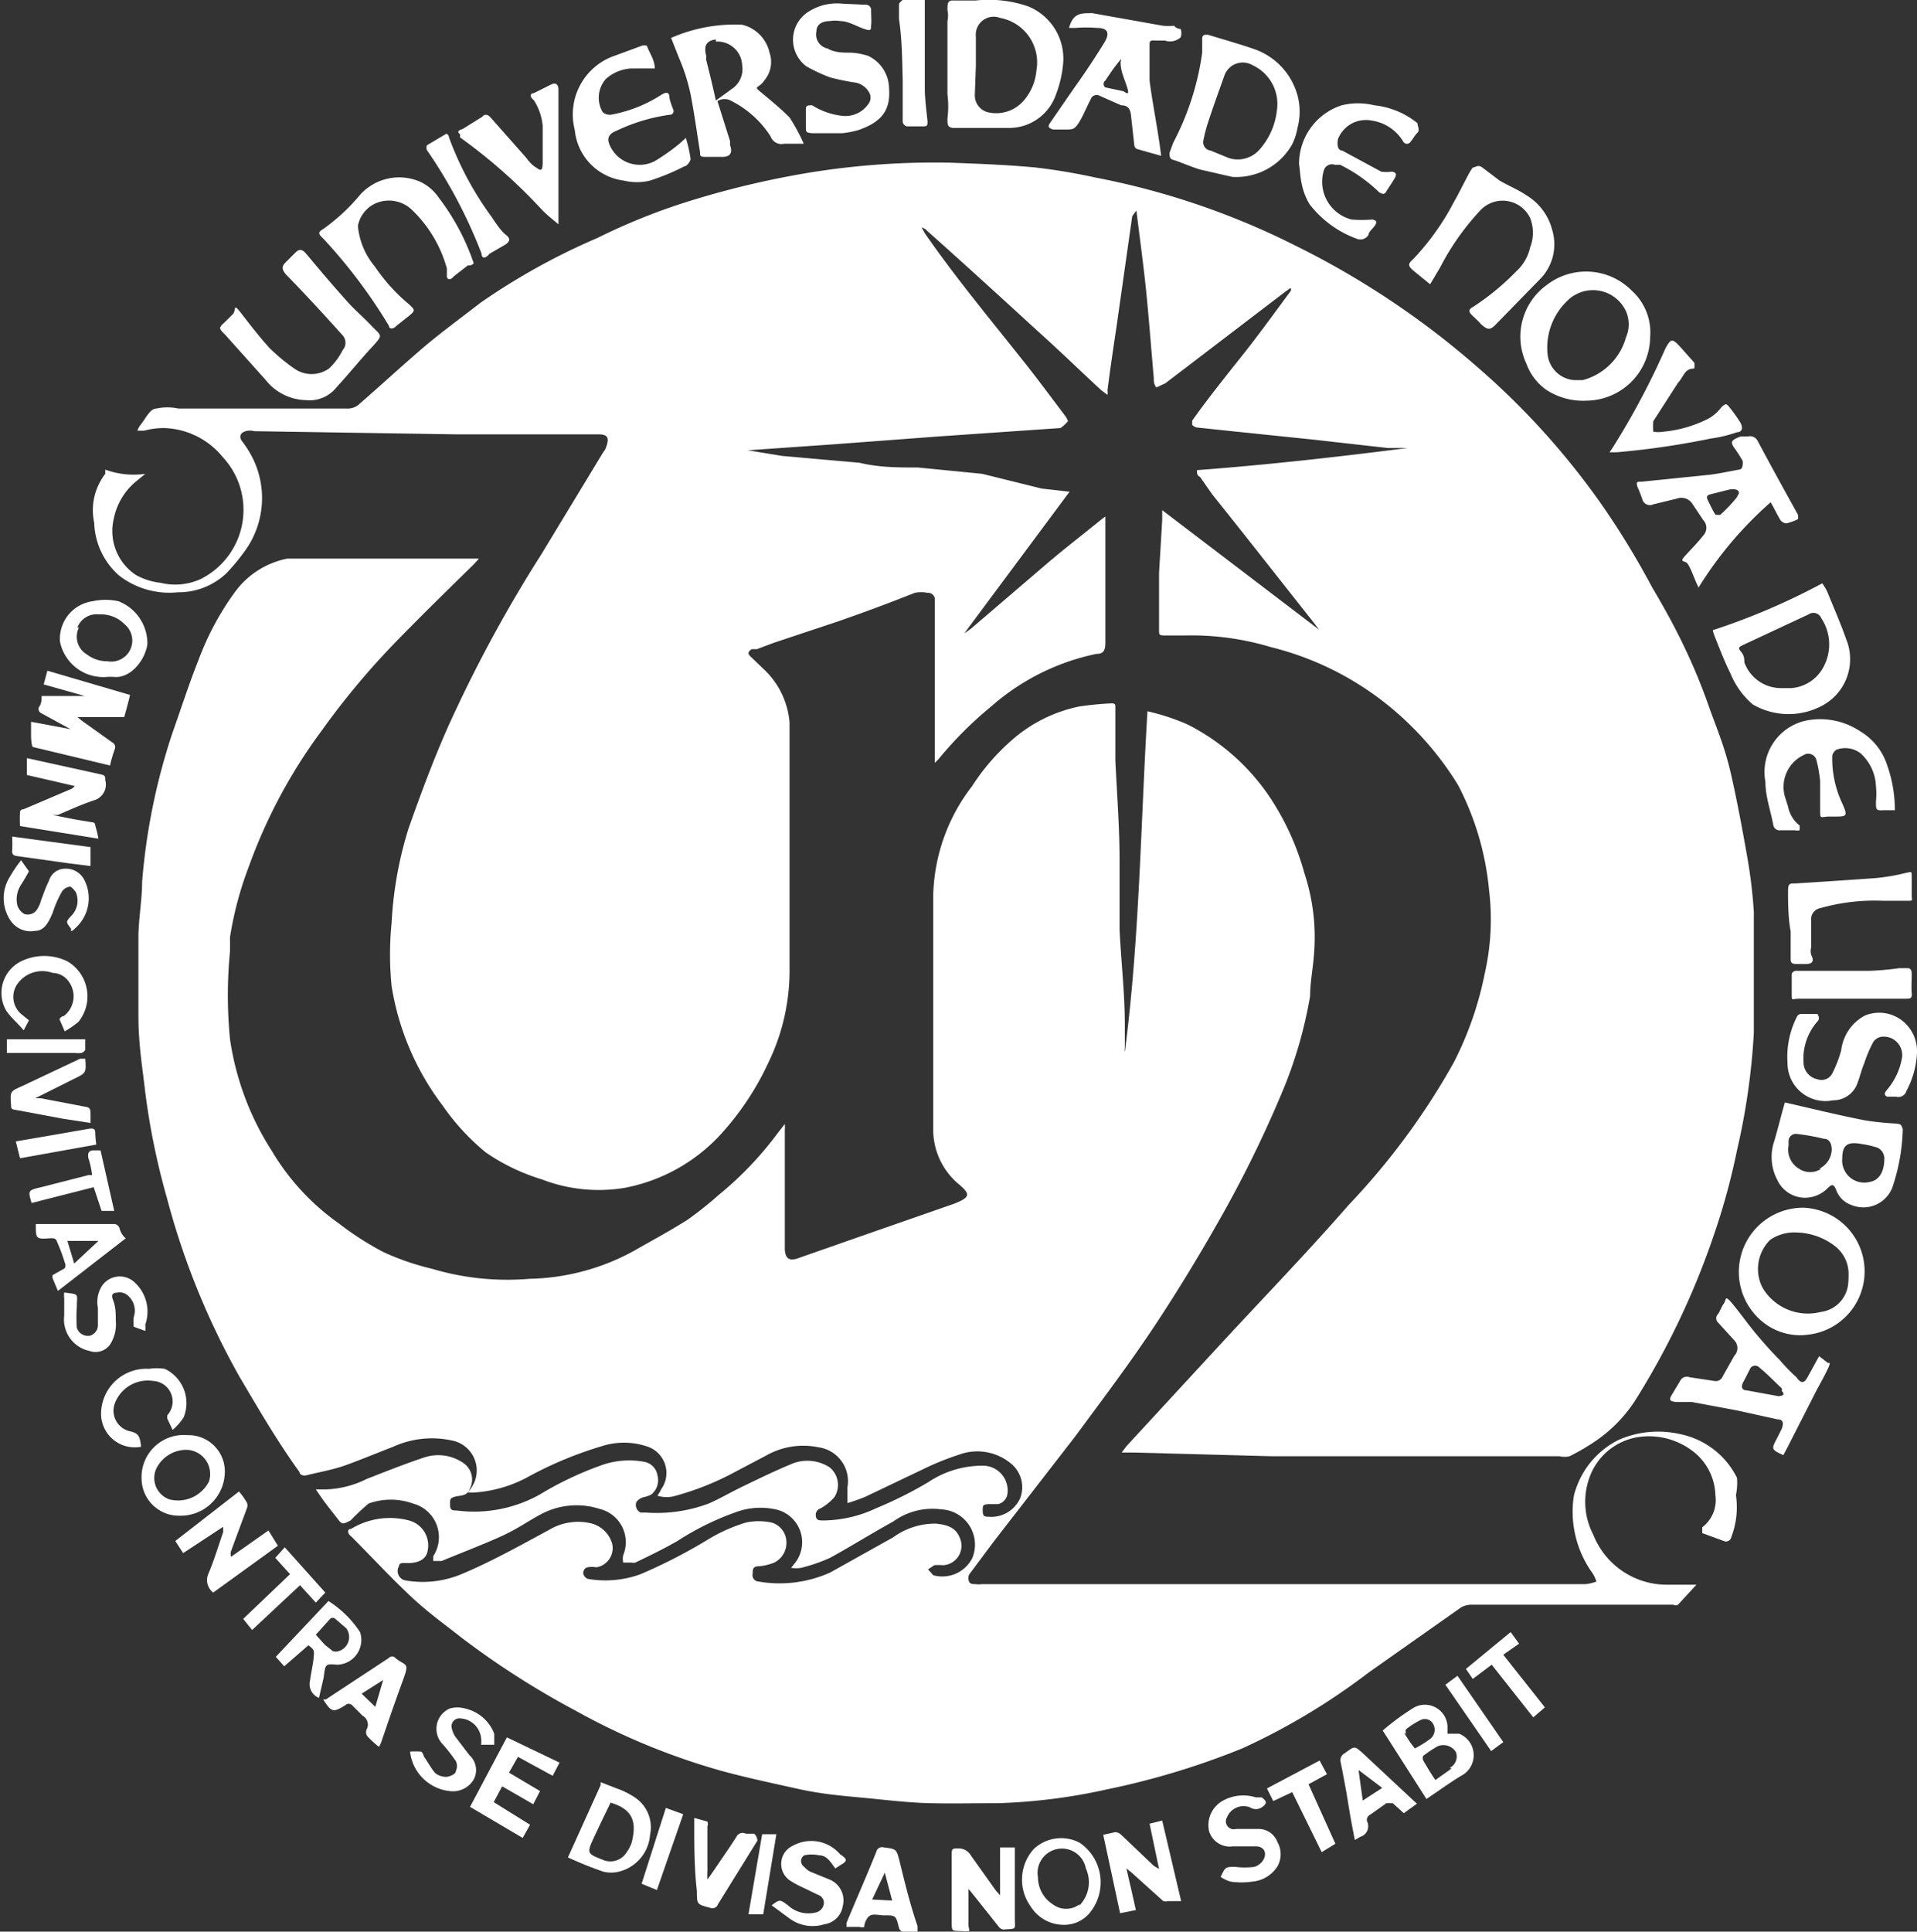 <svg id="Layer_1" data-name="Layer 1" xmlns="http://www.w3.org/2000/svg" viewBox="0 0 36.42 36.69"><rect x="0" y="0" width="36.42" height="36.69" fill="#333333" stroke="none"/><defs><style>.cls-1{fill:#fff;}</style></defs><title>novaunl_logo</title><path class="cls-1" d="M2.26,10.93a1.56,1.56,0,0,0,1.12.32,1.32,1.32,0,0,0,.92-.36,4,4,0,0,0,.37-.45,1.71,1.71,0,0,0,.12-1.76,2,2,0,0,0-.2-.31c-.06-.1,0-.16.08-.18a.29.29,0,0,1,.16,0l3.83.06,2.71,0c.17,0,.21.06.15.23a.3.3,0,0,1-.06.11l-1.17,1.93a26.12,26.12,0,0,0-1.78,3.29c-.28.63-.52,1.28-.75,1.93a7.24,7.24,0,0,0-.32,1.79,6,6,0,0,0,0,1.2A5.07,5.07,0,0,0,8.41,21a4.34,4.34,0,0,0,.82.89,3.84,3.84,0,0,0,1.06.51,3,3,0,0,0,1.59.16,3.32,3.32,0,0,0,1.8-1,5.36,5.36,0,0,0,.92-1.38A4,4,0,0,0,15,18.4c0-1.13,0-2.25,0-3.38,0-.43,0-.87,0-1.3a1.56,1.56,0,0,0-.48-1l-.24-.23c-.08-.07-.08-.1,0-.16l.1,0,.32-.12,1.23-.41c.49-.17,1-.36,1.45-.54a.64.64,0,0,1,.24,0,.13.13,0,0,1,.14.15v.39c0,.85,0,1.7,0,2.55,0,.05,0,.09,0,.14l0,0,.07-.07a7.16,7.16,0,0,1,1-1,4.36,4.36,0,0,1,2-1c.14,0,.17-.07.17-.22s0-.43,0-.65c0-.52,0-1,0-1.55,0-.06,0-.11,0-.19l-.08.06c-.33.27-.67.53-1,.81l-1.46,1.25a1.7,1.7,0,0,1-.14.1v0l2-2.69-.53-.06L18.66,9l-1.22-.12c-.37,0-.74,0-1.11-.09l-1.47-.13-.67-.11.06,0,1.58-.11,2-.15,2.32-.16A.84.84,0,0,0,20.29,8a.39.39,0,0,0-.06-.11c-.28-.37-.56-.75-.85-1.11-.62-.78-1.25-1.54-1.81-2.35l-.06-.11a.23.23,0,0,1,.11.07c.72.64,1.43,1.29,2.14,1.94.39.35.77.72,1.16,1.08l.12.09a.2.2,0,0,0,0-.08c.05-.4.11-.8.17-1.2l.3-2.11A1,1,0,0,1,21.59,4h0s0,0,0,0c.06.49.13,1,.18,1.48s.1,1.13.15,1.7c0,.06,0,.12.05.18l.17-.08,2.28-1.74.1-.07a.06.06,0,0,1,0,.06c-.29.39-.57.78-.87,1.16s-.69.86-1,1.3c0,0,0,.07,0,.08a.16.16,0,0,0,.09.05l.76.08,1.45.15,1.42.16.37,0v0c-1.33.17-2.67.32-4,.42,0,.06,0,.1.06.13l.23.33c.65.81,1.29,1.63,1.94,2.45l.09.12,0,0L22.08,9.69c0,.09,0,.14,0,.19l-.06,1,0,1.09c0,.08,0,.1.1.1l.4,0a5.24,5.24,0,0,1,1.62.22,5.74,5.74,0,0,1,2.68,1.51,5.89,5.89,0,0,1,.88,1.11,5.39,5.39,0,0,1,.59,2,4.6,4.6,0,0,1-.08,1.57,6.47,6.47,0,0,1-.59,1.7,13.41,13.41,0,0,1-2,2.71c-.75.86-1.54,1.68-2.32,2.52l-1.9,2.06-.09.12.24,0,2.61.07h2.22l3.25,0a.4.4,0,0,0,.19,0,4.27,4.27,0,0,0,.51-.3,2.74,2.74,0,0,0,.73-.75,14.91,14.91,0,0,0,1.5-3.15A12.7,12.7,0,0,0,33,21.85a13,13,0,0,0,.32-2.23c0-.27,0-.54,0-.8,0-.5,0-1,0-1.5a9.47,9.47,0,0,0-.13-1.07c-.09-.51-.18-1-.3-1.53s-.27-.87-.42-1.29A11.13,11.13,0,0,0,32,12.29c-.18-.38-.39-.76-.61-1.13a15.45,15.45,0,0,0-.95-1.56A14.35,14.35,0,0,0,28.1,7a16,16,0,0,0-3.46-2.32A14.53,14.53,0,0,0,20.8,3.37a11.29,11.29,0,0,0-1.14-.19c-.54-.05-1.08-.07-1.62-.09a14.86,14.86,0,0,0-2.67.19A17,17,0,0,0,13,3.85a11.87,11.87,0,0,0-1.65.67A12.51,12.51,0,0,0,9.13,5.75c-.4.31-.8.6-1.18.93s-.75.67-1.13,1a.32.32,0,0,1-.23.08l-3.2,0a1,1,0,0,0-.42,0c-.12,0-.21.2-.3.31a.39.39,0,0,0-.06.11l.13,0h0a1.49,1.49,0,0,1,.36-.05,1.49,1.49,0,0,1,1.13.55A1.47,1.47,0,0,1,3.81,11a1.17,1.17,0,0,1-.76.07,1.24,1.24,0,0,1-.47-.15,1,1,0,0,1-.42-1.06,1.23,1.23,0,0,1,.43-.72L2.76,9A1.55,1.55,0,0,1,2,8.92S2,8.94,2,9a1.13,1.13,0,0,0-.21.93A1.39,1.39,0,0,0,2.26,10.93Z"/><path class="cls-1" d="M33,28.07a1.55,1.55,0,0,0-1.08-.83,1.87,1.87,0,0,0-1.17.11,1.62,1.62,0,0,0-.81.93.8.8,0,0,0-.05.21,2,2,0,0,0,.35,1.37.61.61,0,0,1,.09.18.79.79,0,0,1-.22.05l-3.88,0H18.65a.4.4,0,0,1-.11,0c-.05,0-.11,0-.13-.05a.18.18,0,0,1,0-.13l.47-.63,1.55-2c.45-.61.91-1.22,1.34-1.85s.92-1.42,1.34-2.16a22.39,22.39,0,0,0,1.28-2.6,8.31,8.31,0,0,0,.5-1.75c0-.25.05-.5.07-.75a3.89,3.89,0,0,0-.18-1.59,5,5,0,0,0-.65-1.43,4.12,4.12,0,0,0-1.57-1.39,4.23,4.23,0,0,0-.76-.25c-.13,2.16-.15,4.33-.43,6.47a.28.28,0,0,1,0-.09l0-.42c0-.6-.07-1.2-.1-1.81,0-.44,0-.88,0-1.31,0-.64-.05-1.27-.08-1.91,0-.33,0-.66,0-1,0-.06,0-.08-.08-.08a6,6,0,0,0-.61.06,2.78,2.78,0,0,0-1.29.65,4.06,4.06,0,0,0-.74.86A3.52,3.52,0,0,0,17.73,17c0,.34,0,.68,0,1,0,1.14,0,2.28,0,3.42a1.35,1.35,0,0,0,.47,1.06c.24.2.25.26-.09.39l-1.75.61-1.2.42c-.17.06-.24,0-.25-.17v0c0-.75,0-1.51,0-2.26a.74.74,0,0,0,0-.12l-.14.18a6.53,6.53,0,0,1-1.12,1.17,6.75,6.75,0,0,1-.59.47c-.33.21-.67.39-1,.58a4.29,4.29,0,0,1-2,.54,5,5,0,0,1-1.85-.19,4.86,4.86,0,0,1-.93-.32,5.71,5.71,0,0,1-.84-.54,4.49,4.49,0,0,1-1.27-1.37,5.35,5.35,0,0,1-.8-2.13,8.48,8.48,0,0,1,0-1.67c0-.09,0-.18,0-.27a6.58,6.58,0,0,1,.35-1.32,10,10,0,0,1,1.39-2.6,14.7,14.7,0,0,1,1.49-1.77c.46-.47.93-.93,1.4-1.39l.1-.11H9l-3.29,0-.25,0a1.62,1.62,0,0,0-1,.64,5.34,5.34,0,0,0-.69,1.29c-.18.45-.33.92-.49,1.37a11.94,11.94,0,0,0-.58,2.84c0,.32-.06.65-.07,1,0,.52,0,1,0,1.55s.08,1,.13,1.45a13.64,13.64,0,0,0,.41,2,14.36,14.36,0,0,0,1.38,3.4c.36.61.72,1.23,1.14,1.81,0,.05.07.08.14.06.24-.06.48-.1.71-.18s.62-.24.93-.36a1.77,1.77,0,0,1,1.11-.12.58.58,0,0,1,.43.8,1,1,0,0,1-.12.19h.11a2.48,2.48,0,0,0,1-.28,7.21,7.21,0,0,1,1.43-.6,1.37,1.37,0,0,1,.85,0,.53.53,0,0,1,.28.82.75.75,0,0,1-.07.12.59.59,0,0,0,.35,0,5.34,5.34,0,0,0,1.14-.46l.57-.3a1.43,1.43,0,0,1,1-.16.65.65,0,0,1,.55.76c0,.09,0,.18,0,.3a3.4,3.4,0,0,0,.34-.12l1.09-.52a5.24,5.24,0,0,1,.69-.28,1,1,0,0,1,1,.18.58.58,0,0,1,.16.65.6.6,0,0,1-.59.35c-.07,0-.12,0-.12-.11s0-.12.11-.13l.18,0a.23.23,0,0,0,.18-.2.47.47,0,0,0-.45-.53,1.85,1.85,0,0,0-1.05.31,7.65,7.65,0,0,1-1,.5,2.39,2.39,0,0,1-1,.23c-.07,0-.13,0-.14-.08a.13.13,0,0,1,.09-.15,1,1,0,0,0,.26-.21.43.43,0,0,0-.09-.57.78.78,0,0,0-.68-.08c-.32.13-.63.28-.94.43s-.45.24-.68.34a2.82,2.82,0,0,1-1.19.17l-.1,0a.16.16,0,0,1-.08-.2.25.25,0,0,1,.13-.09.66.66,0,0,0,.15-.05.35.35,0,0,0,.12-.37.31.31,0,0,0-.23-.25,1.56,1.56,0,0,0-.83.06,6.38,6.38,0,0,0-1.18.56,2.56,2.56,0,0,1-1.58.3c-.07,0-.12,0-.12-.11s0-.12.09-.15.24,0,.29-.16a.38.38,0,0,0-.14-.49.84.84,0,0,0-.75-.09c-.36.12-.71.26-1.07.4a1.87,1.87,0,0,1-.77.2l-.2,0,.11.16c.09.13.19.25.29.38s.1.13.26.05A4.94,4.94,0,0,1,7,28.56a1.24,1.24,0,0,1,.85,0,.66.66,0,0,1,.38,1s0,.05,0,.09l.16,0c.36-.15.73-.29,1.09-.45s.55-.31.82-.45a1.43,1.43,0,0,1,1.09-.09.65.65,0,0,1,.45.88.32.32,0,0,0,0,.14h.16a.15.15,0,0,0,.07,0c.27-.13.54-.26.8-.41a5.27,5.27,0,0,1,1.09-.54,1.35,1.35,0,0,1,.82-.05.64.64,0,0,1,.33,1l-.08.1a.6.6,0,0,0,.19,0,3.24,3.24,0,0,0,.55-.19c.4-.22.8-.47,1.2-.69a1.27,1.27,0,0,1,.92-.23.67.67,0,0,1,.58.93.64.64,0,0,1-.74.32s-.06-.07-.1-.11l.12-.08a1,1,0,0,1,.17,0,.37.37,0,0,0,.31-.53c-.08-.2-.26-.24-.45-.26a1.35,1.35,0,0,0-.81.26l-1.2.67a2.35,2.35,0,0,1-1.36.17.12.12,0,0,1-.11-.15c0-.08,0-.14.12-.14a1,1,0,0,0,.29-.07.42.42,0,0,0,.23-.41.39.39,0,0,0-.28-.35,1.16,1.16,0,0,0-.49,0,3.11,3.11,0,0,0-.7.31,10,10,0,0,1-1.3.67,1.94,1.94,0,0,1-1,.09.14.14,0,0,1-.09-.11s0-.09.08-.11a.47.47,0,0,1,.17,0,.37.37,0,0,0,.3-.45.56.56,0,0,0-.38-.38,1.07,1.07,0,0,0-.82.12c-.54.29-1.07.59-1.64.83a1.91,1.91,0,0,1-1.08.13.18.18,0,0,1-.13-.27c0-.08.1-.06.16-.06s.3,0,.37-.18a.49.49,0,0,0-.34-.63,1.42,1.42,0,0,0-1.1.16c-.07,0-.08.08,0,.14.36.36.71.74,1.09,1.1s.66.55,1,.82a16,16,0,0,0,2.17,1.39,12.82,12.82,0,0,0,2.79,1.15c.48.13,1,.24,1.45.34s.84.13,1.26.17.82.09,1.23.1.87,0,1.31,0a11,11,0,0,0,2.05-.26,14.73,14.73,0,0,0,2.58-.78A12.53,12.53,0,0,0,26,31.77l1.76-1.24a.41.41,0,0,1,.19-.05l3.84,0a.09.09,0,0,0,.09,0l.35-.38h-.17l-.42,0a1.5,1.5,0,0,1-1.37-.95,1.35,1.35,0,0,1,0-1.25,1.18,1.18,0,0,1,.83-.6,1.37,1.37,0,0,1,1.14.33,1.09,1.09,0,0,1,.35.77.65.65,0,0,1-.25.61s0,.09,0,.11l.41.15a.1.1,0,0,0,.14-.07,1.57,1.57,0,0,0,.09-.8A1.18,1.18,0,0,0,33,28.07Z"/><path class="cls-1" d="M18,2.25c0,.12,0,.17.11.18.35,0,.7,0,1.06,0a.94.94,0,0,0,.89-.63,2.15,2.15,0,0,0,.14-.62A1.07,1.07,0,0,0,19.53.12a2.3,2.3,0,0,0-1-.11h-.41C18,0,18,.07,18,.19a.5.5,0,0,1,0,.21c0,.46,0,.92,0,1.39A1.83,1.83,0,0,1,18,2.25Zm.54-1h0V.69A.34.34,0,0,1,19,.34a.86.86,0,0,1,.69,1,1,1,0,0,1-.24.57.69.69,0,0,1-.69.22.33.33,0,0,1-.24-.33Z"/><path class="cls-1" d="M29,6.91a1.05,1.05,0,0,0,.37.49,1.28,1.28,0,0,0,.78.21,1.22,1.22,0,0,0,1.2-1.2A1.07,1.07,0,0,0,31,5.52a1.22,1.22,0,0,0-1.61-.11A1.21,1.21,0,0,0,29,6.91Zm1.89-1a.62.62,0,0,1,0,.5,1.16,1.16,0,0,1-.82.81l-.17,0a.55.55,0,0,1-.5-.51,1.23,1.23,0,0,1,.38-1A.69.69,0,0,1,30.88,5.89Z"/><path class="cls-1" d="M22.22,2.9c0,.08,0,.12.08.14s.33.13.5.18l.61.14a1.22,1.22,0,0,0,1.14-.62,1.12,1.12,0,0,0,.1-.31,1.19,1.19,0,0,0,0-.62,1.29,1.29,0,0,0-.83-.88c-.29-.1-.58-.18-.87-.27-.08,0-.11,0-.11.09s0,.16,0,.25a5.19,5.19,0,0,1-.55,1.71Zm.64-.22a3,3,0,0,1,.08-.32c.1-.31.21-.61.32-.92a.37.37,0,0,1,.54-.2.81.81,0,0,1,.46.85,1.34,1.34,0,0,1-.33.75.55.55,0,0,1-.59.16L23,2.86A.16.16,0,0,1,22.86,2.68Z"/><path class="cls-1" d="M36,21.34a5.51,5.51,0,0,1-.57-.06c-.51-.1-1-.22-1.52-.34-.07.24-.13.49-.2.73a.93.93,0,0,0,.06.75.58.58,0,0,0,.51.33.6.6,0,0,0,.42-.16c.11-.11.13-.1.18,0a.47.47,0,0,0,.3.3.59.59,0,0,0,.79-.39,3.73,3.73,0,0,0,.18-1.05C36.12,21.35,36.11,21.35,36,21.34Zm-1.4.86a.38.38,0,0,1-.42,0,.42.42,0,0,1-.2-.44s0-.06,0-.09a.14.14,0,0,1,.17-.13,4,4,0,0,1,.5.09c.11,0,.15.1.15.21A.42.42,0,0,1,34.56,22.2ZM35.8,22c0,.26-.1.42-.28.45A.42.42,0,0,1,35,22c0-.26.11-.32.37-.27a1.63,1.63,0,0,1,.3.07C35.8,21.86,35.8,22,35.8,22Z"/><path class="cls-1" d="M7.39,6.19c0,.06.08.07.14,0L7.77,6c.12-.1.12-.11,0-.22a3.42,3.42,0,0,1-.65-.72,1.38,1.38,0,0,1-.32-.77.59.59,0,0,1,.3-.41A.63.63,0,0,1,7.84,4a2.43,2.43,0,0,1,.65,1.1s0,.1,0,.15.06.09.13,0l.27-.21A.11.11,0,0,0,9,5a4.35,4.35,0,0,0-.66-1.24A.9.9,0,0,0,8,3.46a1,1,0,0,0-1.15.23,3.71,3.71,0,0,1-.71.66c-.1.06-.1.09,0,.18A10,10,0,0,1,7.39,6.19Z"/><path class="cls-1" d="M5.05,7.22a1,1,0,0,0,.76.38.65.65,0,0,0,.58-.24c.23-.25.44-.51.67-.76s.19-.21,0-.41-.32-.3-.46-.46c-.28-.31-.54-.62-.8-.93-.07-.07-.12-.07-.19,0s-.11.11-.17.17-.12.12,0,.25c.37.38.72.76,1.07,1.15a.21.21,0,0,1,0,.28A1.22,1.22,0,0,1,6.25,7a.57.57,0,0,1-.66,0,3.6,3.6,0,0,1-.47-.39c-.19-.21-.36-.43-.53-.65s-.1-.08-.16,0l-.15.15c-.13.12-.13.12,0,.25Z"/><path class="cls-1" d="M13.12,1.79c.07.36.12.73.18,1.1,0,.07,0,.09.1.09l.33,0c.15,0,.19-.09.14-.22l0-.08-.24-.76a.26.26,0,0,1,.27,0,1.91,1.91,0,0,1,.74.67.22.22,0,0,0,.26.14l.37,0v0A3.65,3.65,0,0,0,15,2.23c-.16-.16-.33-.3-.51-.45s-.11-.09,0-.21l.06-.08A.54.54,0,0,0,14.62,1,.7.7,0,0,0,14.1.47a3,3,0,0,0-1.35.25l.15.38C13,1.33,13.07,1.56,13.12,1.79Zm.48-1a.47.47,0,0,1,.5.45.45.45,0,0,1-.17.43l-.33.24c-.06-.28-.12-.52-.18-.76a.19.19,0,0,1,0-.08C13.36.86,13.43.77,13.6.75Z"/><path class="cls-1" d="M20.43.53a2.71,2.71,0,0,1,.41,0c.21,0,.25.1.14.28s-.31.49-.48.73-.36.52-.54.78c-.06.08-.05.11.05.14l.22,0c.15,0,.18,0,.26-.12s.15-.3.23-.45a.12.12,0,0,1,.15-.08L21.3,2c.14,0,.18.08.19.22l.06.54a.09.09,0,0,0,.05.07l.46.13C22,2.46,21.9,2,21.84,1.53c0-.22,0-.45,0-.67,0-.07,0-.1.11-.09l.18,0a.3.3,0,0,0,.3-.06.23.23,0,0,0,0-.16s-.08,0-.12-.06a1.49,1.49,0,0,1-.21,0L20.75.25c-.23,0-.36,0-.44.28Zm.86.67c0,.16.08.31.13.48s-.06.05-.09.05L21,1.66A.08.08,0,0,1,21,1.53c.08-.12.16-.24.25-.35S21.28,1.16,21.29,1.2Z"/><path class="cls-1" d="M34.56,25.76l-.22.4c-.06.11-.12.13-.21,0a3.34,3.34,0,0,1-.32-.33c-.16-.16-.31-.33-.46-.51s-.29-.38-.44-.56-.11-.07-.16,0-.07.14-.11.2a.11.11,0,0,0,0,.16l.31.34a.21.21,0,0,1,0,.29l-.22.39a.14.14,0,0,1-.16.09l-.47-.07a.14.14,0,0,0-.18.07l-.15.25c-.07.11-.05.14.08.15h.29l.86.16.77.17c.11,0,.12.07.08.18l-.09.18c-.11.21-.11.21.12.32l.08-.15.54-1.06c.08-.15.16-.29.23-.44s0-.09,0-.1Zm-.77.76-.6-.11c-.1,0-.12-.07-.07-.16s.09-.18.14-.27a.11.11,0,0,1,.17,0c.15.12.28.26.42.39a.08.08,0,0,1,0,.05C33.91,26.48,33.89,26.51,33.79,26.52Z"/><path class="cls-1" d="M32.57,12.07c.1.25.19.49.31.73a1.52,1.52,0,0,0,.42.58,1.35,1.35,0,0,0,1.36,0,1,1,0,0,0,.41-1.25c-.1-.29-.23-.58-.35-.88a1,1,0,0,0-.1-.17,12.76,12.76,0,0,1-2.08.89A.7.7,0,0,0,32.57,12.07Zm.59.16,1.2-.56a.16.16,0,0,1,.24.07.9.9,0,0,1,0,1,.75.75,0,0,1-.57.33l-.18,0a.74.74,0,0,1-.71-.49c0-.06,0-.13-.07-.21S33.06,12.28,33.16,12.23Z"/><path class="cls-1" d="M34.27,22.94a1.22,1.22,0,0,0-.78,2.17,1.13,1.13,0,0,0,.87.24,1.21,1.21,0,0,0-.09-2.41Zm.84,1.47a.6.6,0,0,1-.52.51,1,1,0,0,1-1.11-.47.78.78,0,0,1,.15-.9.81.81,0,0,1,.5-.14,1.24,1.24,0,0,1,.72.25.67.67,0,0,1,.27.51A1.93,1.93,0,0,1,35.11,24.41Z"/><path class="cls-1" d="M32.93,8.48a2.68,2.68,0,0,1,.18.28c0,.08,0,.15-.07.16s-.39.08-.58.1l-1.28.13c-.08,0-.1,0-.07.1a2.18,2.18,0,0,1,.09.23.15.15,0,0,0,.21.1l.45-.11a.25.25,0,0,1,.3.11l.2.3a.21.21,0,0,1,0,.29c-.1.13-.22.25-.33.37s-.07.11,0,.14.15.3.24.48a7.14,7.14,0,0,1,1.37-1.62c.07.12.12.23.18.33a.15.15,0,0,0,.12.07,1,1,0,0,0,.22-.08.45.45,0,0,0,0-.08c-.26-.47-.52-.94-.77-1.41a.16.16,0,0,0-.18-.08l-.14,0C32.89,8.36,32.88,8.39,32.93,8.48Zm.08.95a2.73,2.73,0,0,1-.33.35s-.06,0-.08,0-.1-.17-.15-.27,0-.11.08-.13l.32-.08C33,9.27,33.09,9.33,33,9.43Z"/><path class="cls-1" d="M26.84,4.93c-.09.08-.09.12,0,.2l.33.27.19-.32A4.81,4.81,0,0,1,28.12,4a.58.58,0,0,1,.95.14.77.77,0,0,1,0,.56.87.87,0,0,1-.27.46,4.69,4.69,0,0,1-.8.66c-.11.06-.11.1,0,.2a1.59,1.59,0,0,1,.13.13c.13.12.18.13.3,0l.82-.84a.94.94,0,0,0,.24-.94A1.08,1.08,0,0,0,29,3.71c-.16-.11-.34-.18-.51-.28l-.33-.25c-.08-.06-.13,0-.17,0s-.24.44-.37.66A4.73,4.73,0,0,1,26.84,4.93Z"/><path class="cls-1" d="M24.73,3.49a1.22,1.22,0,0,0,.15.39,2,2,0,0,0,.91.66A.18.18,0,0,0,26,4.46c0-.06.09-.12.13-.19s0-.09-.06-.1a2.45,2.45,0,0,1-.39,0,.74.74,0,0,1-.53-.93.16.16,0,0,1,.21-.11l.1,0a2.91,2.91,0,0,1,.74.52s.09.07.13,0,.12-.18.17-.27,0-.11-.06-.12a.69.69,0,0,1-.2,0l-.74-.4c-.09,0-.1-.12-.08-.22a.57.57,0,0,1,.64-.35.84.84,0,0,1,.6.4.08.08,0,0,0,.14,0c.05-.06.08-.12.13-.17s0-.12,0-.18A1.56,1.56,0,0,0,26.11,2a1.3,1.3,0,0,0-.62,0,1.17,1.17,0,0,0-.81,1.12C24.7,3.23,24.7,3.36,24.73,3.49Z"/><path class="cls-1" d="M11.85,3.43a1.06,1.06,0,0,0,.5,0A4.27,4.27,0,0,0,13,3.16c.05,0,.12-.1.12-.14a2.46,2.46,0,0,0-.09-.4l-.11.1a3.82,3.82,0,0,1-.48.34.62.62,0,0,1-.83-.25c-.09-.16-.07-.26.11-.33a3.46,3.46,0,0,1,1-.3.07.07,0,0,0,.07-.1,1.72,1.72,0,0,1-.07-.21c0-.13-.06-.13-.17-.06a2.62,2.62,0,0,1-.95.37.21.21,0,0,1-.15-.05.54.54,0,0,1,.06-.63A.79.79,0,0,1,12,1.3c.13,0,.27,0,.44,0,0-.16-.1-.29-.15-.43a.16.16,0,0,0-.1,0l-.57.21a1.18,1.18,0,0,0-.7,1.39A1.07,1.07,0,0,0,11.85,3.43Z"/><path class="cls-1" d="M15.32,1.26a3.1,3.1,0,0,0,.45.21,4.26,4.26,0,0,0,.49.1.38.38,0,0,1,.26.2.2.2,0,0,1,0,.17A.53.53,0,0,1,16,2.2,1.34,1.34,0,0,1,15.43,2c-.08,0-.12,0-.12.07s0,.22,0,.33,0,.12.12.13H16a1.7,1.7,0,0,0,.31-.06c.49-.17.61-.42.58-.81a.69.69,0,0,0-.4-.6A1.28,1.28,0,0,0,16.16,1C16,1,15.86,1,15.72.92A.27.27,0,0,1,15.51.6c0-.13.1-.2.26-.2a.58.58,0,0,1,.19,0c.16,0,.31.1.46.15s.12,0,.13-.07,0-.18,0-.28a.1.1,0,0,0-.11-.11L16,.07a1,1,0,0,0-.62.14A.63.63,0,0,0,15.32,1.26Z"/><path class="cls-1" d="M34.42,13.67a1,1,0,0,0-.88,1.18c0,.28.1.55.15.82a.12.12,0,0,0,.14.1l.27,0a.18.18,0,0,0,.09,0,.73.73,0,0,0,0-.09.6.6,0,0,1-.22-.36l-.06-.19a.67.67,0,0,1,.36-.79.16.16,0,0,1,.24.1,2.57,2.57,0,0,1,.07.4c0,.18,0,.36,0,.54s0,.14.15.13h.11c.25,0,.27,0,.16-.25a2,2,0,0,1-.19-.91.18.18,0,0,1,.08-.11.48.48,0,0,1,.46.07.89.89,0,0,1,.29.62,1.56,1.56,0,0,1,0,.3c0,.14,0,.17.13.16l.23,0a2.59,2.59,0,0,0-.17-.92,1.16,1.16,0,0,0-.49-.58A1.37,1.37,0,0,0,34.42,13.67Z"/><path class="cls-1" d="M36.42,20a.74.74,0,0,0-.2-.54.71.71,0,0,0-.79-.17.86.86,0,0,0-.45.66,2.35,2.35,0,0,1-.17.44.23.23,0,0,1-.28.11.33.33,0,0,1-.26-.26,1.07,1.07,0,0,1,.26-.84c.06-.06,0-.13,0-.14l-.32,0a.09.09,0,0,0-.07.05,1.68,1.68,0,0,0-.18.88.72.72,0,0,0,.86.71.49.49,0,0,0,.45-.28c.06-.14.09-.29.15-.43a2.4,2.4,0,0,1,.17-.4.23.23,0,0,1,.19-.1.35.35,0,0,1,.35.43,1.26,1.26,0,0,1-.28.58c-.06.07-.05.1,0,.13l.17,0a.16.16,0,0,0,.2-.11A1.7,1.7,0,0,0,36.42,20Z"/><path class="cls-1" d="M.63,14.19l1.46.35a2.8,2.8,0,0,1,.09-.31.1.1,0,0,0-.05-.13l-.56-.4-.1-.08h.8s.09,0,.09,0,.08-.28.11-.42L.9,12.74.83,13l.78.22v0l-.82,0c0,.07,0,.15-.05.21a.09.09,0,0,0,.05.12l.55.3,0,0v0l-.75-.14c0,.09,0,.17,0,.25S.6,14.19.63,14.19Z"/><path class="cls-1" d="M8.74,2.55l0,.06A10.2,10.2,0,0,1,10.31,4c.09.09.18.16.3.26,0-.09,0-.15,0-.2V1.71c0-.11-.05-.15-.15-.1l-.32.16c-.07,0-.08.07,0,.13a1.07,1.07,0,0,1,.17.49c0,.23,0,.46,0,.69s-.07.13-.16.08A.75.75,0,0,1,10,3l-.69-.78s-.08-.09-.15,0l-.37.23C8.69,2.48,8.69,2.51,8.74,2.55Z"/><path class="cls-1" d="M30.58,8.59h.14a15.27,15.27,0,0,0,1.78-.26A2.5,2.5,0,0,0,33,8.21c.1,0,.12-.09.06-.19a2.83,2.83,0,0,0-.2-.28c-.06-.08-.08-.08-.16,0a.79.79,0,0,1-.24.21,2.37,2.37,0,0,1-.86.25.61.61,0,0,1-.19,0A1,1,0,0,1,31.41,8l.47-.73C32,7.14,32,7,32.19,7a.58.58,0,0,0,0-.11l-.24-.27c-.18-.2-.2-.2-.31,0a14.52,14.52,0,0,1-1,1.88Z"/><path class="cls-1" d="M34.12,16.78c-.13,0-.15,0-.15.16s0,.5.05.75v.5c0,.08,0,.12.11.12h.18c.13,0,.16-.06.1-.17a.3.3,0,0,1,0-.15c0-.17,0-.34,0-.51a.21.21,0,0,1,.17-.23,3.79,3.79,0,0,1,1.2-.14c.15,0,.3,0,.44,0s.1,0,.1-.1,0-.23,0-.35,0-.1-.11-.08a3.83,3.83,0,0,1-.59.1C35.06,16.72,34.59,16.75,34.12,16.78Z"/><path class="cls-1" d="M19.28,36.43V35.18s0-.09,0-.09H19V36l-.08-.09-.47-.66a.27.27,0,0,0-.26-.14c-.08,0-.11,0-.11.1v1.27c0,.22,0,.19.2.2s.12,0,.12-.12,0-.45,0-.68h0l.06.07.51.64a.13.13,0,0,0,.09.06C19.33,36.63,19.28,36.66,19.28,36.43Z"/><path class="cls-1" d="M1.81,15.68s0-.06-.05-.06l-.36-.06L1,15.48v0l.1,0c.23-.1.45-.2.69-.28A.31.31,0,0,0,2,14.82c0-.07,0-.09-.08-.11l-1-.22L.51,14.4l0,.32.91.21a.2.2,0,0,1-.1.07l-.87.37s-.07,0-.07.06a2.06,2.06,0,0,0,0,.26l1.49.24A2.29,2.29,0,0,0,1.81,15.68Z"/><path class="cls-1" d="M21.84,34.64l.18.86-.1-.06-.62-.59a.18.18,0,0,0-.11-.05l-.23.05.32,1.49.3-.06-.09-.4-.09-.39h0l.1.08.6.54a.16.16,0,0,0,.09,0l.25,0-.36-1.53Z"/><path class="cls-1" d="M2,12.86a1.2,1.2,0,0,1,.2,0c.32,0,.57-.36.6-.63a.86.86,0,0,0-.55-.81,1.15,1.15,0,0,0-.49,0,.72.72,0,0,0-.62.77A.84.84,0,0,0,2,12.86Zm-.53-.94a.39.39,0,0,1,.41-.25.63.63,0,0,1,.49.19.4.4,0,0,1-.33.7.63.63,0,0,1-.39-.13A.39.39,0,0,1,1.5,11.92Z"/><path class="cls-1" d="M27.72,32.93l-.22,0v-.14a.43.43,0,0,0-.63-.36,4.58,4.58,0,0,0-.6.44l.83,1.3c.24-.16.47-.33.71-.47A.44.44,0,0,0,27.72,32.93Zm-1,0a.07.07,0,0,1,0-.09,1.53,1.53,0,0,1,.27-.17.18.18,0,0,1,.24.08.22.22,0,0,1-.06.28,2,2,0,0,1-.29.18C26.79,33.1,26.73,33,26.68,32.92Zm.86.66-.31.22c-.09-.13-.16-.25-.23-.37a.1.1,0,0,1,0-.09,2.53,2.53,0,0,1,.27-.18.28.28,0,0,1,.35.11A.24.24,0,0,1,27.54,33.58Z"/><path class="cls-1" d="M5.1,29.07l-.71.5a.19.19,0,0,1,0-.11l.3-.81a.14.14,0,0,0,0-.11,1.37,1.37,0,0,0-.15-.21l-1.21.94.15.23L4.24,29l0,0s0,.07,0,.1c-.09.26-.17.53-.28.79a.3.3,0,0,0,.09.36l1.23-.89Z"/><path class="cls-1" d="M12.06,34.14a1.59,1.59,0,0,0-.37-.18l-.28-.11a.16.16,0,0,1,0,.06l-.62,1.37a7.22,7.22,0,0,0,.67.27.61.61,0,0,0,.3,0,.78.78,0,0,0,.59-.7A.68.68,0,0,0,12.06,34.14ZM12,35a.69.69,0,0,1-.1.19.36.36,0,0,1-.46.13c-.29-.11-.29-.13-.16-.41s.21-.44.32-.67C12,34.36,12.11,34.58,12,35Z"/><path class="cls-1" d="M20.51,35a.76.76,0,0,0-.87.12.87.87,0,0,0-.06,1.09.74.74,0,0,0,.61.35.63.63,0,0,0,.49-.2A.91.91,0,0,0,20.51,35Zm0,1.17a.42.42,0,0,1-.51,0,.61.61,0,0,1-.28-.51.46.46,0,0,1,.91-.17A.63.63,0,0,1,20.5,36.2Z"/><path class="cls-1" d="M3.42,28.79A.84.84,0,0,0,4.27,28a.69.69,0,0,0-.71-.74.8.8,0,0,0-.87.84A.71.71,0,0,0,3.42,28.79ZM3,27.84a.64.64,0,0,1,.49-.3.46.46,0,0,1,.48.6.66.66,0,0,1-.75.34A.43.43,0,0,1,3,27.84Z"/><path class="cls-1" d="M8.93,34.32l1,.59.14-.25-.69-.43.16-.3.59.34.13-.25-.59-.35.17-.3.66.36.13-.25L9.63,33Z"/><path class="cls-1" d="M36.21,18.39h-.13a5.29,5.29,0,0,1-.56.05l-1.28,0v0h-.13a.09.09,0,0,0-.07.06c0,.13,0,.25,0,.38s0,.1.11.09l.86,0c.4,0,.8,0,1.19,0,.09,0,.13,0,.12-.11s0-.24,0-.36S36.26,18.39,36.21,18.39Z"/><path class="cls-1" d="M23.92,34.74l-.44,0a.15.15,0,0,1-.17-.22.34.34,0,0,1,.44-.19.2.2,0,0,0,.22,0c.1-.07.11-.11,0-.19l-.11,0a.8.8,0,0,0-.64.07.53.53,0,0,0-.25.57.41.41,0,0,0,.45.29c.14,0,.29,0,.44,0s.22.12.14.26a.31.31,0,0,1-.17.13,1.45,1.45,0,0,1-.36,0c-.19,0-.19,0-.28.19a.66.66,0,0,0,.19.09,1.42,1.42,0,0,0,.41,0,.63.63,0,0,0,.48-.29.47.47,0,0,0,0-.46A.38.38,0,0,0,23.92,34.74Z"/><path class="cls-1" d="M9.15,4.82c0,.09.07.1.15,0l.31-.18c.08-.06.09-.11,0-.18s-.19-.22-.27-.34a6.1,6.1,0,0,1-.81-1.51s0-.05-.05-.07h0l-.37.22a.14.14,0,0,0,0,.09A9.39,9.39,0,0,1,9.15,4.82Z"/><path class="cls-1" d="M17.15,1.52c0,.26,0,.53,0,.8a.11.11,0,0,0,.08.08h.3c.07,0,.1,0,.09-.11s-.05-.4-.05-.6c0-.49,0-1,0-1.46V0l-.42,0s-.07.05-.07.08,0,.19,0,.28C17.14.78,17.14,1.15,17.15,1.52Z"/><path class="cls-1" d="M15.76,35.7l-.32-.13a.36.36,0,0,1-.16-.11.13.13,0,0,1,0-.22.66.66,0,0,1,.28,0c.15,0,.22.13.31.25l.09-.06c.14-.08.15-.11,0-.21a.72.72,0,0,0-.9-.16.38.38,0,0,0-.05.66,1.83,1.83,0,0,0,.24.13l.29.14a.16.16,0,0,1,.11.18.2.2,0,0,1-.17.16.57.57,0,0,1-.51-.14c-.15-.11-.15-.12-.31,0l0,0,.34.25a.74.74,0,0,0,.66.11.41.41,0,0,0,.35-.34A.43.43,0,0,0,15.76,35.7Z"/><path class="cls-1" d="M.67,17.68c.18,0,.26-.18.33-.34a2.13,2.13,0,0,1,.18-.41.22.22,0,0,1,.16-.09s.09.07.11.13a.41.41,0,0,1-.1.43c-.1.11-.1.11,0,.24l0,.05a.24.24,0,0,0,.08-.06.76.76,0,0,0,.18-.9.39.39,0,0,0-.37-.23.32.32,0,0,0-.31.23c-.06.12-.1.24-.15.37a.58.58,0,0,1-.08.18.21.21,0,0,1-.24.08.3.3,0,0,1-.13-.16.51.51,0,0,1,.06-.38c.06-.09.11-.18.16-.27L.4,16.34a2.43,2.43,0,0,0-.21.31.76.76,0,0,0,0,.82A.46.46,0,0,0,.67,17.68Z"/><path class="cls-1" d="M2.09,25.54a.71.71,0,0,0,.11-.45c0-.13,0-.26-.05-.39s0-.14.09-.15a.23.23,0,0,1,.18.05.38.38,0,0,1,.12.42,1.21,1.21,0,0,0,0,.18l.22.08a.61.61,0,0,0,0-.12.75.75,0,0,0-.19-.79.41.41,0,0,0-.63.05.57.57,0,0,0-.08.42c0,.1,0,.21,0,.31a.21.21,0,0,1-.15.22.22.22,0,0,1-.25-.15,2.56,2.56,0,0,1,0-.39c0-.27.06-.24-.24-.28a.43.43,0,0,0,0,.11c0,.11,0,.22,0,.33a.61.61,0,0,0,.48.67A.34.34,0,0,0,2.09,25.54Z"/><path class="cls-1" d="M6.4,31.62A.47.47,0,0,0,6.84,31a2,2,0,0,0-.6-.59l-1,1.06.16.18.46-.4c.11.09.11.09.1.22s-.05.3-.07.45a.28.28,0,0,0,.17.33l.09-.39C6.18,31.61,6.18,31.6,6.4,31.62ZM6,31.05l.28-.31a.08.08,0,0,1,.08,0l.22.19a.28.28,0,0,1-.14.43.17.17,0,0,1-.12,0l-.15-.12Z"/><path class="cls-1" d="M17.09,35.35c-.06-.23-.06-.23-.3-.26a.11.11,0,0,0-.14.08c-.18.45-.38.9-.57,1.36a.25.25,0,0,1,0,.07l.25,0a.12.12,0,0,0,.09,0c0-.07.05-.19.12-.22s.17,0,.25,0c.23,0,.23,0,.29.24a.11.11,0,0,0,.06.07l.29,0a.81.81,0,0,0,0-.11C17.29,36.17,17.19,35.76,17.09,35.35Zm-.52.73.24-.51h0l.14.53Z"/><path class="cls-1" d="M7.51,31.49a.08.08,0,0,0-.12,0l-1.2.79-.05,0c.16.25.19.25.42.11h0a.09.09,0,0,1,.13,0l.2.2a.19.19,0,0,1,.08.25A.13.13,0,0,0,7,33a1.71,1.71,0,0,0,.2.18.54.54,0,0,0,.05-.11c.13-.38.26-.76.4-1.14S7.71,31.66,7.51,31.49Zm-.38.93-.26-.25.41-.26,0,0Z"/><path class="cls-1" d="M8.92,33.34,8.66,33a.46.46,0,0,1-.08-.19.15.15,0,0,1,.17-.17.42.42,0,0,1,.39.37.51.51,0,0,1,0,.13l.25,0c0-.08,0-.15,0-.21a.78.78,0,0,0-.56-.48.54.54,0,0,0-.28,0,.42.42,0,0,0-.13.69,3.65,3.65,0,0,1,.24.31.22.22,0,0,1,0,.19c0,.06-.11.1-.17.11a.34.34,0,0,1-.22-.07c-.08-.09-.14-.21-.22-.32A.14.14,0,0,0,8,33.27a1.47,1.47,0,0,0-.21,0,.85.85,0,0,0,.75.75A.46.46,0,0,0,9,33.8.38.38,0,0,0,8.92,33.34Z"/><path class="cls-1" d="M25.89,33.3c-.16-.14-.15-.14-.34,0a.15.15,0,0,0-.08.17c.05.25.1.51.14.76s.08.47.13.72l.1-.06a.21.21,0,0,0,.13-.3v0a.11.11,0,0,1,.06-.12l.31-.22c.05,0,.08,0,.12,0l.21.19.25-.18-.12-.11Zm0,.9-.08-.58h0l.45.34Z"/><path class="cls-1" d="M2.27,23.33a.11.11,0,0,0-.12-.08H.68c0,.28,0,.29.27.27H1s.07,0,.08.06a3.25,3.25,0,0,1,.15.4.12.12,0,0,1,0,.11L1,24.22a.15.15,0,0,0,0,.06l.1.24,1.29-1C2.33,23.48,2.29,23.4,2.27,23.33ZM1.41,24l-.13-.43h.59v0Z"/><path class="cls-1" d="M.55,19.38l-.16-.13a.43.43,0,0,1-.06-.56A.58.58,0,0,1,1,18.48a.38.38,0,0,1,.31.17.47.47,0,0,1-.1.65s-.05,0-.08.06l.1.23a2,2,0,0,0,.26-.18.77.77,0,0,0-.21-1.15,1,1,0,0,0-.88,0,.67.67,0,0,0-.28.94c.09.13.22.24.33.37Z"/><path class="cls-1" d="M14.33,34.83l-.16,0a.13.13,0,0,0-.18.06c-.14.22-.29.43-.43.64l-.12.17a1.49,1.49,0,0,1,0-.17c0-.28,0-.56,0-.84a.13.13,0,0,0,0-.09l-.25-.07v.11c0,.43,0,.85.05,1.28,0,.26,0,.25.26.32a.11.11,0,0,0,.14-.07l.75-1.21A.2.2,0,0,0,14.33,34.83Z"/><path class="cls-1" d="M2.49,27.19a.4.4,0,0,1-.31-.53.67.67,0,0,1,.73-.43.39.39,0,0,1,.27.65.17.17,0,0,0,0,.07l.1.21a1.09,1.09,0,0,0,.21-.24A.72.72,0,0,0,3.13,26a1,1,0,0,0-.3,0,.86.86,0,0,0-.91.87.64.64,0,0,0,.76.61C2.66,27.28,2.63,27.23,2.49,27.19Z"/><path class="cls-1" d="M1.72,21.33v-.16c0-.09,0-.14-.11-.15l-.84-.16-.1,0,.72-.36c.25-.12.25-.12.23-.39v0l-.1,0-1.1.52c-.23.1-.23.1-.21.36,0,.06,0,.08.08.09l.91.17Z"/><path class="cls-1" d="M25.21,33.7l-.14-.26-1,.53.12.24.36-.17.56,1.14.26-.16-.51-1.13Z"/><path class="cls-1" d="M1.93,23,2.17,23l-.26-1.15-.13,0c-.09,0-.12.05-.1.15a1.65,1.65,0,0,1,.07.32l-.07,0-.9.23c-.25.06-.25.06-.18.3l0,0,1.18-.3Z"/><path class="cls-1" d="M6,30.44l.18-.19-.77-.86-.18.2.28.31-.89.85.17.21.91-.85Z"/><path class="cls-1" d="M28.86,31.22,28.7,31l-.85.7.13.19.36-.27.79,1,.22-.19-.79-1Z"/><path class="cls-1" d="M.32,16.26l1,.14.4.05,0-.36-1.49-.2a2.16,2.16,0,0,1,0,.28C.23,16.23.26,16.25.32,16.26Z"/><path class="cls-1" d="M12.19,35.78l.29.12.5-1.44-.33-.12Z"/><path class="cls-1" d="M1.81,21.52c0-.09-.05-.09-.12-.08L1,21.56l-.7.12L.38,22l1.45-.26A1.8,1.8,0,0,1,1.81,21.52Z"/><path class="cls-1" d="M27.46,32l.87,1.26.23-.17-.87-1.26Z"/><path class="cls-1" d="M14.48,34.84l-.26,1.52.28,0,.25-1.52Z"/><path class="cls-1" d="M1.42,20a.56.56,0,0,0,.13,0,.14.14,0,0,0,.07-.06v-.2H.13V20Z"/></svg>